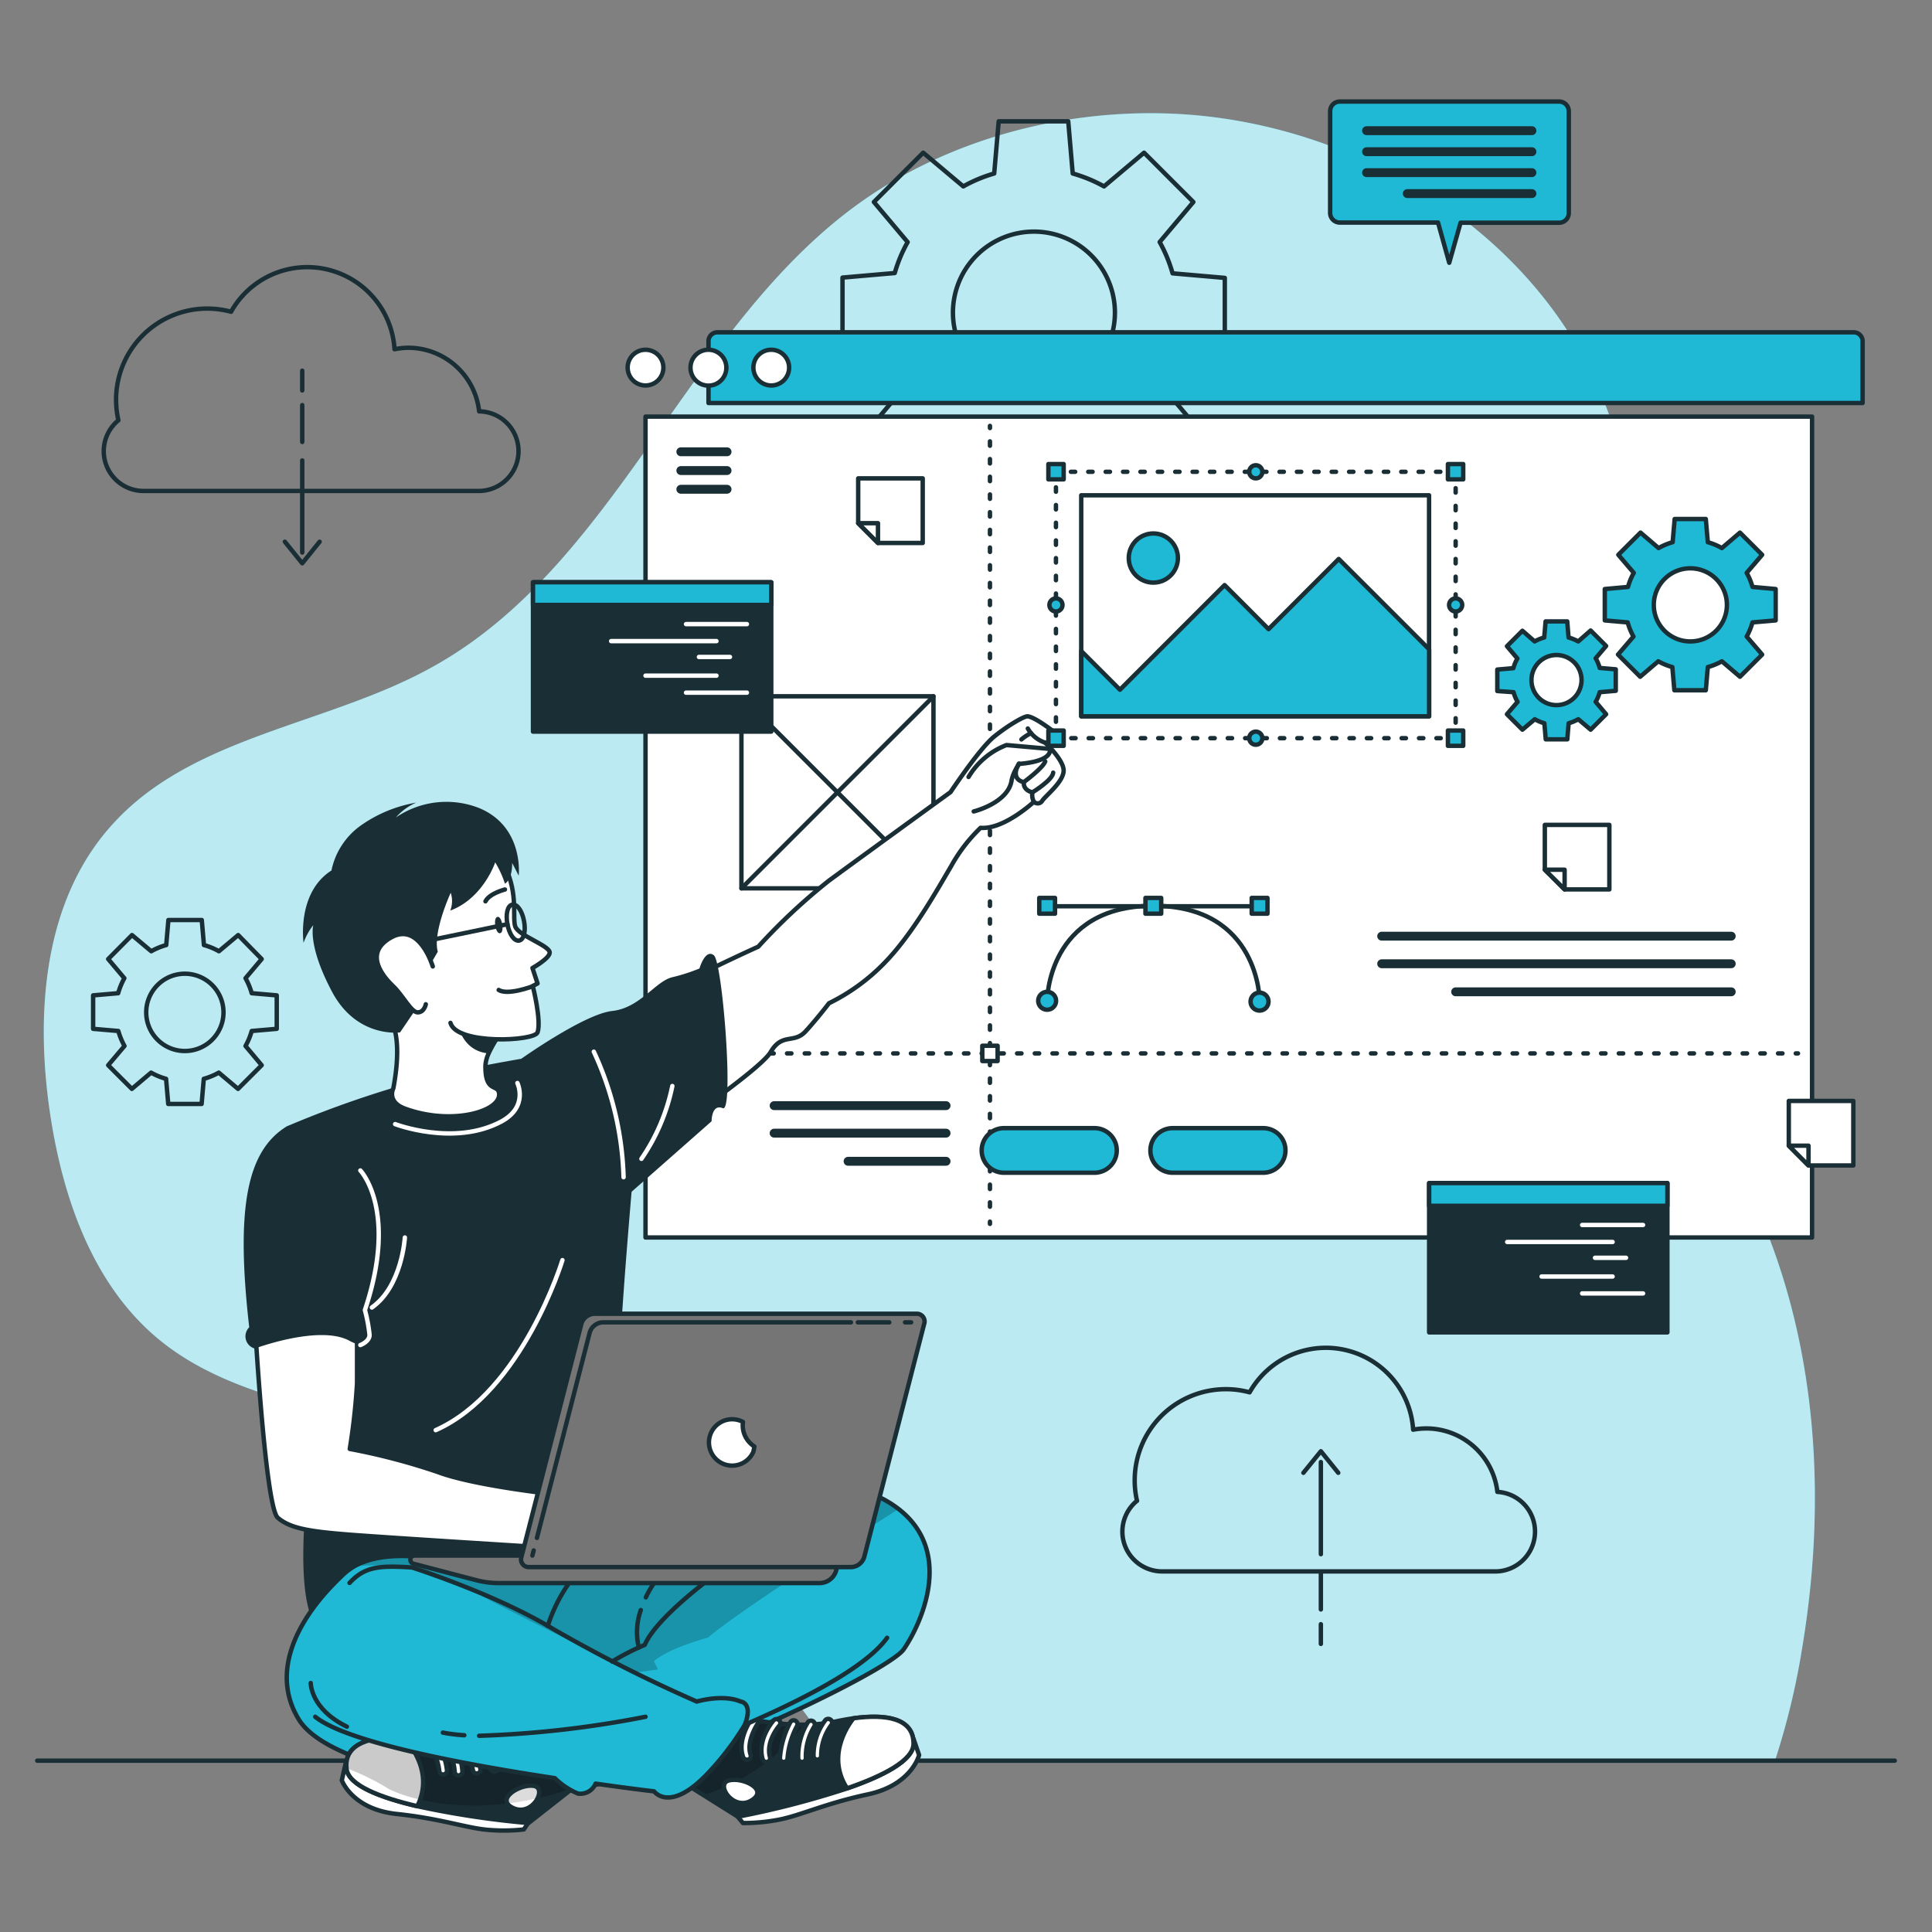 <svg id="Layer_1" data-name="Layer 1" xmlns="http://www.w3.org/2000/svg" xmlns:xlink="http://www.w3.org/1999/xlink" viewBox="0 0 250 250"><rect x="0" y="0" width="250" height="250" fill="#808080" stroke="none"/><defs><style>.cls-1,.cls-4{fill:#1fb9d5;}.cls-1,.cls-2,.cls-20,.cls-21,.cls-22,.cls-3,.cls-6,.cls-7,.cls-8,.cls-9{stroke:#1a2e35;}.cls-1,.cls-10,.cls-2,.cls-20,.cls-21,.cls-22,.cls-3,.cls-6,.cls-7,.cls-8,.cls-9{stroke-linecap:round;stroke-linejoin:round;}.cls-1,.cls-10,.cls-2,.cls-20,.cls-21,.cls-22,.cls-3,.cls-6,.cls-8,.cls-9{stroke-width:0.57px;}.cls-11,.cls-2{fill:#1a2e35;}.cls-15,.cls-3,.cls-5{fill:#fff;}.cls-5{opacity:0.7;}.cls-10,.cls-21,.cls-22,.cls-6,.cls-7,.cls-8,.cls-9{fill:none;}.cls-7{stroke-width:1.15px;}.cls-8{stroke-dasharray:0.57 1.72;}.cls-9{stroke-dasharray:0.57 1.72;}.cls-10{stroke:#fff;}.cls-12{clip-path:url(#clip-path);}.cls-13,.cls-17{fill-opacity:0.7;}.cls-13{opacity:0.3;}.cls-14{clip-path:url(#clip-path-2);}.cls-16{clip-path:url(#clip-path-3);}.cls-17{opacity:0.2;}.cls-18{clip-path:url(#clip-path-4);}.cls-19{clip-path:url(#clip-path-5);}.cls-20{fill:#757575;}.cls-21{stroke-dasharray:0.56 1.69;}.cls-22{stroke-dasharray:0.57 1.72;}</style><clipPath id="clip-path"><path class="cls-1" d="M38.66,222.49c3.89,6.33,23.63,9.31,34.4,9s41.78-15,43.88-18.07c2-2.88,6.73-12.39-.64-18.14a14.22,14.22,0,0,0-2-1.29c-5-2.73-38.64,5.89-38.64,5.89s-2.08-1.32-2.85-1.22c-2.34.3-4,2.2-8.75,3.55-3.32.95-12.37-2.7-18.15.43A8,8,0,0,0,44.16,204C38.76,209.11,34.78,216.15,38.66,222.49Z"/></clipPath><clipPath id="clip-path-2"><path class="cls-2" d="M78.45,228l-10.06,7.9A115,115,0,0,1,54,233.72h0c-4.76-1.11-8.93-2.69-9.16-4.86-.35-3.3,3.18-4.2,7.37-4.08.78,0,1.59.08,2.4.17,6.7.72,15.23-3,15.23-3Z"/></clipPath><clipPath id="clip-path-3"><path class="cls-3" d="M69.07,231.09c1.81.3-.18,4-2.64,2.88S67.26,230.8,69.07,231.09Z"/></clipPath><clipPath id="clip-path-4"><path class="cls-3" d="M54,233.72c-4.76-1.11-8.93-2.69-9.16-4.86-.35-3.3,3.18-4.2,7.37-4.08C52.34,225,56.4,228.89,54,233.72Z"/></clipPath><clipPath id="clip-path-5"><path class="cls-2" d="M84.64,228.28l10.84,6.8a114.78,114.78,0,0,0,14.13-3.66h0c4.62-1.59,8.6-3.61,8.6-5.79,0-3.32-3.6-3.84-7.76-3.28-.77.1-1.57.25-2.36.42-6.6,1.42-15.46-1.37-15.46-1.37Z"/></clipPath></defs><path class="cls-4" d="M229.68,227.83H108.32c-.49-.78-1-1.56-1.49-2.33-13.06-19.87-34-34-56.79-40.68-10.23-3-21.31-4.75-29.52-11.53-8.46-7-12.34-18.1-14-28.93-2-13.11-.94-27.81,8-37.65C24.91,95.15,42.43,93.86,56,86.28c23.44-13,32.53-42.74,53.85-59C123.35,17,141.55,13,157.81,15.26c23.1,3.2,44.82,18.67,51.35,41.35a57.25,57.25,0,0,1,2,20.34c-1,13.53-3.95,27.24-1.21,40.53,3,14.65,12.56,27,18.25,40.85,7.09,17.22,8.07,36.54,5,54.92A95.3,95.3,0,0,1,229.68,227.83Z"/><path class="cls-5" d="M229.68,227.83H108.32c-.49-.78-1-1.56-1.49-2.33-13.06-19.87-34-34-56.79-40.68-10.23-3-21.31-4.75-29.52-11.53-8.46-7-12.34-18.1-14-28.93-2-13.11-.94-27.81,8-37.65C24.91,95.15,42.43,93.86,56,86.28c23.44-13,32.53-42.74,53.85-59C123.35,17,141.55,13,157.81,15.26c23.1,3.2,44.82,18.67,51.35,41.35a57.25,57.25,0,0,1,2,20.34c-1,13.53-3.95,27.24-1.21,40.53,3,14.65,12.56,27,18.25,40.85,7.09,17.22,8.07,36.54,5,54.92A95.3,95.3,0,0,1,229.68,227.83Z"/><line class="cls-6" x1="245.18" y1="227.83" x2="4.82" y2="227.83"/><path class="cls-6" d="M115.78,45.54a18.67,18.67,0,0,0,1.67,4.05l-4.37,5.18,6.38,6.38,5.19-4.36a18.27,18.27,0,0,0,4,1.67l.58,6.76h9l.58-6.76a18.47,18.47,0,0,0,4.05-1.67l5.18,4.36,6.38-6.38-4.36-5.18a18.67,18.67,0,0,0,1.67-4.05l6.76-.58v-9l-6.76-.59a18.67,18.67,0,0,0-1.67-4.05l4.36-5.18-6.38-6.38-5.18,4.36a19,19,0,0,0-4.05-1.67l-.58-6.75h-9l-.58,6.75a18.76,18.76,0,0,0-4,1.67l-5.19-4.36-6.38,6.38,4.37,5.19a18.39,18.39,0,0,0-1.67,4l-6.76.59v9Zm7.53-5.09a10.48,10.48,0,1,1,10.48,10.48A10.49,10.49,0,0,1,123.31,40.45Z"/><path class="cls-6" d="M15.31,133.41a9.43,9.43,0,0,0,.8,1.94L14,137.84l3.06,3.06,2.49-2.1a8.71,8.71,0,0,0,1.94.8l.28,3.25h4.32l.28-3.25a8.52,8.52,0,0,0,1.94-.8l2.49,2.1,3.06-3.06-2.09-2.49a8.91,8.91,0,0,0,.8-1.94l3.24-.28V128.8l-3.24-.28a8.91,8.91,0,0,0-.8-1.94l2.09-2.48L30.82,121l-2.49,2.09a8.52,8.52,0,0,0-1.94-.8l-.28-3.24H21.79l-.28,3.24a8.71,8.71,0,0,0-1.94.8L17.08,121,14,124.1l2.09,2.48a9.43,9.43,0,0,0-.8,1.94l-3.24.28v4.33ZM18.92,131a5,5,0,1,1,5,5A5,5,0,0,1,18.92,131Z"/><path class="cls-6" d="M15.32,54.39a12.32,12.32,0,0,1-.3-2.66,11.8,11.8,0,0,1,11.8-11.8,12,12,0,0,1,3.08.41,11.31,11.31,0,0,1,21.15,4.85A9.71,9.71,0,0,1,52.76,45,9.24,9.24,0,0,1,62,53.23a5.15,5.15,0,0,1-.11,10.3H18.58a5.15,5.15,0,0,1-3.26-9.14Z"/><line class="cls-6" x1="39.11" y1="59.58" x2="39.11" y2="71.5"/><line class="cls-6" x1="39.11" y1="52.42" x2="39.11" y2="57.19"/><line class="cls-6" x1="39.11" y1="47.97" x2="39.11" y2="50.52"/><polyline class="cls-6" points="41.36 70.1 39.11 72.89 36.86 70.1"/><path class="cls-6" d="M147.13,194.21a11.58,11.58,0,0,1-.3-2.65,11.79,11.79,0,0,1,11.79-11.8,11.56,11.56,0,0,1,3.08.41A11.32,11.32,0,0,1,182.86,185a9.54,9.54,0,0,1,1.71-.16,9.26,9.26,0,0,1,9.19,8.21,5.15,5.15,0,0,1-.12,10.29H150.38a5.15,5.15,0,0,1-3.25-9.14Z"/><line class="cls-6" x1="170.92" y1="201.11" x2="170.92" y2="189.19"/><line class="cls-6" x1="170.92" y1="208.26" x2="170.92" y2="203.49"/><line class="cls-6" x1="170.92" y1="212.72" x2="170.92" y2="210.17"/><polyline class="cls-6" points="168.66 190.58 170.92 187.79 173.17 190.58"/><path class="cls-1" d="M91.66,43H241a0,0,0,0,1,0,0V51a1.15,1.15,0,0,1-1.15,1.15h-147A1.15,1.15,0,0,1,91.66,51V43a0,0,0,0,1,0,0Z" transform="translate(332.68 95.15) rotate(-180)"/><rect class="cls-3" x="83.53" y="53.91" width="150.95" height="106.22" transform="translate(318.01 214.04) rotate(-180)"/><path class="cls-3" d="M81.22,47.57a2.31,2.31,0,1,0,2.31-2.31A2.3,2.3,0,0,0,81.22,47.57Z"/><path class="cls-3" d="M89.35,47.57a2.32,2.32,0,1,0,2.31-2.31A2.31,2.31,0,0,0,89.35,47.57Z"/><path class="cls-3" d="M97.49,47.57a2.31,2.31,0,1,0,2.31-2.31A2.3,2.3,0,0,0,97.49,47.57Z"/><line class="cls-7" x1="88.1" y1="58.46" x2="94.08" y2="58.46"/><line class="cls-7" x1="88.1" y1="60.89" x2="94.08" y2="60.89"/><line class="cls-7" x1="88.1" y1="63.31" x2="94.08" y2="63.31"/><line class="cls-7" x1="224.02" y1="121.14" x2="178.79" y2="121.14"/><line class="cls-7" x1="224.02" y1="124.71" x2="178.79" y2="124.71"/><line class="cls-7" x1="224.02" y1="128.34" x2="188.36" y2="128.34"/><line class="cls-6" x1="128.1" y1="55.11" x2="128.1" y2="55.39"/><line class="cls-8" x1="128.1" y1="57.11" x2="128.1" y2="157.22"/><line class="cls-6" x1="128.1" y1="158.08" x2="128.1" y2="158.37"/><line class="cls-6" x1="232.66" y1="136.31" x2="232.37" y2="136.31"/><line class="cls-9" x1="230.65" y1="136.31" x2="86.99" y2="136.31"/><line class="cls-6" x1="86.13" y1="136.31" x2="85.84" y2="136.31"/><rect class="cls-3" x="127.11" y="135.32" width="1.98" height="1.98" transform="translate(256.2 272.62) rotate(-180)"/><path class="cls-1" d="M173.37,13.14H201.7A1.25,1.25,0,0,1,203,14.39V27.57a1.25,1.25,0,0,1-1.25,1.25H189L187.53,34l-1.45-5.2H173.37a1.25,1.25,0,0,1-1.25-1.25V14.39A1.25,1.25,0,0,1,173.37,13.14Z"/><line class="cls-7" x1="198.23" y1="16.91" x2="176.83" y2="16.91"/><line class="cls-7" x1="198.23" y1="19.63" x2="176.83" y2="19.63"/><line class="cls-7" x1="198.23" y1="22.34" x2="176.83" y2="22.34"/><line class="cls-7" x1="198.23" y1="25.05" x2="182.1" y2="25.05"/><rect class="cls-2" x="184.92" y="153.1" width="30.83" height="19.32" transform="translate(400.68 325.51) rotate(-180)"/><rect class="cls-1" x="184.92" y="153.1" width="30.83" height="2.94" transform="translate(400.68 309.13) rotate(-180)"/><line class="cls-10" x1="212.61" y1="158.51" x2="204.73" y2="158.51"/><line class="cls-10" x1="208.67" y1="160.71" x2="195.03" y2="160.71"/><line class="cls-10" x1="210.41" y1="162.76" x2="206.39" y2="162.76"/><line class="cls-10" x1="208.67" y1="165.18" x2="199.48" y2="165.18"/><line class="cls-10" x1="212.61" y1="167.37" x2="204.73" y2="167.37"/><line class="cls-6" x1="136.01" y1="117.27" x2="162.48" y2="117.27"/><path class="cls-6" d="M135.5,129.5s0-12.29,13.74-12.29S163,129.5,163,129.5"/><circle class="cls-1" cx="135.5" cy="129.5" r="1.16"/><path class="cls-1" d="M164.14,129.5a1.16,1.16,0,0,0-2.31,0,1.16,1.16,0,1,0,2.31,0Z"/><rect class="cls-1" x="134.48" y="116.19" width="2.04" height="2.04"/><rect class="cls-1" x="148.22" y="116.19" width="2.04" height="2.04"/><rect class="cls-1" x="161.97" y="116.19" width="2.04" height="2.04"/><path class="cls-1" d="M210.62,80.54a8.38,8.38,0,0,0,.75,1.83l-2,2.33,2.87,2.87,2.34-2a8.3,8.3,0,0,0,1.82.75l.26,3h4.07l.26-3a8.3,8.3,0,0,0,1.82-.75l2.34,2,2.87-2.87-2-2.33a8.38,8.38,0,0,0,.75-1.83l3-.26V76.22l-3-.27a8.3,8.3,0,0,0-.75-1.82l2-2.34-2.87-2.87-2.34,2a8.33,8.33,0,0,0-1.82-.76l-.26-3H216.7l-.26,3a8.33,8.33,0,0,0-1.82.76l-2.34-2-2.87,2.87,2,2.34a8.3,8.3,0,0,0-.75,1.82l-3,.27v4.06ZM214,78.25A4.73,4.73,0,1,1,218.74,83,4.72,4.72,0,0,1,214,78.25Z"/><path class="cls-1" d="M195.85,89.57a5.5,5.5,0,0,0,.52,1.25L195,92.42l2,2,1.6-1.35a5.91,5.91,0,0,0,1.24.52l.18,2.08h2.79l.17-2.08a6,6,0,0,0,1.25-.52l1.6,1.35,2-2-1.35-1.6a5.5,5.5,0,0,0,.52-1.25l2.08-.18V86.61L207,86.43a5.5,5.5,0,0,0-.52-1.25l1.35-1.59-2-2L204.22,83a6,6,0,0,0-1.25-.51l-.17-2.08H200l-.18,2.08a5.88,5.88,0,0,0-1.24.51L197,81.62l-2,2,1.35,1.59a5.5,5.5,0,0,0-.52,1.25l-2.08.18v2.78ZM198.17,88a3.24,3.24,0,1,1,3.23,3.24A3.23,3.23,0,0,1,198.17,88Z"/><line class="cls-7" x1="122.42" y1="143.07" x2="100.17" y2="143.07"/><line class="cls-7" x1="122.42" y1="146.63" x2="100.17" y2="146.63"/><line class="cls-7" x1="122.42" y1="150.27" x2="109.74" y2="150.27"/><path class="cls-1" d="M151.74,151.75h11.71a2.89,2.89,0,0,0,2.89-2.89h0a2.88,2.88,0,0,0-2.89-2.88H151.74a2.88,2.88,0,0,0-2.88,2.88h0A2.88,2.88,0,0,0,151.74,151.75Z"/><path class="cls-1" d="M129.91,151.75h11.71a2.89,2.89,0,0,0,2.89-2.89h0a2.88,2.88,0,0,0-2.89-2.88H129.91a2.88,2.88,0,0,0-2.88,2.88h0A2.88,2.88,0,0,0,129.91,151.75Z"/><rect class="cls-3" x="95.95" y="90.11" width="24.85" height="24.85" transform="translate(216.74 205.06) rotate(-180)"/><line class="cls-3" x1="120.79" y1="90.11" x2="95.95" y2="114.95"/><line class="cls-3" x1="95.95" y1="90.11" x2="120.79" y2="114.95"/><rect class="cls-2" x="68.97" y="75.35" width="30.83" height="19.32" transform="translate(168.77 170.02) rotate(-180)"/><rect class="cls-1" x="68.97" y="75.35" width="30.83" height="2.94" transform="translate(168.77 153.63) rotate(-180)"/><line class="cls-10" x1="96.65" y1="80.76" x2="88.77" y2="80.76"/><line class="cls-10" x1="92.71" y1="82.96" x2="79.08" y2="82.96"/><line class="cls-10" x1="94.46" y1="85.01" x2="90.44" y2="85.01"/><line class="cls-10" x1="92.71" y1="87.43" x2="83.53" y2="87.43"/><line class="cls-10" x1="96.65" y1="89.63" x2="88.77" y2="89.63"/><polygon class="cls-3" points="111.05 61.9 111.05 67.7 113.61 70.26 119.4 70.26 119.4 61.9 111.05 61.9"/><polygon class="cls-3" points="111.05 67.7 113.61 70.26 113.61 67.7 111.05 67.7"/><polygon class="cls-3" points="199.9 106.74 199.9 112.54 202.46 115.09 208.25 115.09 208.25 106.74 199.9 106.74"/><polygon class="cls-3" points="199.9 112.54 202.46 115.09 202.46 112.54 199.9 112.54"/><polygon class="cls-3" points="231.47 142.46 231.47 148.25 234.02 150.81 239.82 150.81 239.82 142.46 231.47 142.46"/><polygon class="cls-3" points="231.47 148.25 234.02 150.81 234.02 148.25 231.47 148.25"/><path class="cls-3" d="M126.89,107.12c3,.26,6.9-3.37,6.9-3.37a.68.68,0,0,0,1.08-.14c.5-.71,2.64-2.36,2.76-3.79s-2.41-3.73-2.41-3.73c1.95.53,2.16-.61,2.16-.61s-3.28-2.71-4.43-2.79c-.45,0-2.41,1.1-4.3,2.62S123,102.5,123,102.5s-12.56,9.12-15.73,11.45a77.6,77.6,0,0,0-9.15,8.55S81.41,130,76.84,134.14l6.21,14.72s15.16-10.15,16.67-12.72,3-1,4.55-2.71,3-3.61,3-3.61a25.79,25.79,0,0,0,7.21-5.25c3.54-3.63,6.66-9.2,8.62-12.53A20.75,20.75,0,0,1,126.89,107.12Z"/><path class="cls-3" d="M126,105s4.52-1.1,4.91-4.08a5.52,5.52,0,0,1,1-2.08s4.22-.21,3.95-1.93l-5.62-.5a9.81,9.81,0,0,0-4.91,4.13"/><path class="cls-6" d="M133.79,103.75a1.8,1.8,0,0,1-.19-1.22s-1.24-.23-1.11-1.33c0,0-1.84-.22-.65-2.39"/><path class="cls-6" d="M132.49,101.2s2.48-1.83,2.76-2.67"/><path class="cls-6" d="M133.6,102.53s2.63-1.61,2.68-2.55"/><path class="cls-6" d="M133,94.27a4,4,0,0,0,2.22,1.82"/><path class="cls-6" d="M133.41,94.86a6.73,6.73,0,0,0-1.24.82"/><path class="cls-11" d="M37.11,145.75a134.68,134.68,0,0,1,20-6.7c10.1-2.37,26.41-4.48,26.41-4.48s-4.49,45.86-3.31,48.61,8.29,12,8.29,12-38.44,15-45.14,16.27-3.2-22-3.2-22S33.17,159.93,37.11,145.75Z"/><path class="cls-3" d="M50.9,140.82s-.91,1.74,1.49,2.63c6.22,2.29,12.85.27,12.15-2.17-.27-.93-1.81,0-1.72-3.48a4.54,4.54,0,0,1,.42-1.52,15.56,15.56,0,0,1,1.58-2.65C65.88,132.16,67,131,67,131s-9.88-6.31-17.21,0C49.75,131,52.48,132.35,50.9,140.82Z"/><path class="cls-4" d="M38.66,222.49c3.89,6.33,23.63,9.31,34.4,9s41.78-15,43.88-18.07c2-2.88,6.73-12.39-.64-18.14a14.22,14.22,0,0,0-2-1.29c-5-2.73-38.64,5.89-38.64,5.89s-2.08-1.32-2.85-1.22c-2.34.3-4,2.2-8.75,3.55-3.32.95-12.37-2.7-18.15.43A8,8,0,0,0,44.16,204C38.76,209.11,34.78,216.15,38.66,222.49Z"/><g class="cls-12"><path class="cls-13" d="M45.92,202.67a26.36,26.36,0,0,1,14.89,3c4.38,2.58,25,12.53,25,12.53a11.62,11.62,0,0,0-1.2-3.23c1.94-1.72,7-3.07,7-3.07,3.94-3.36,19.56-13.39,24.64-16.62a14.22,14.22,0,0,0-2-1.29c-5-2.73-38.64,5.89-38.64,5.89s-2.08-1.32-2.85-1.22c-2.34.3-4,2.2-8.75,3.55C60.75,203.19,51.7,199.54,45.92,202.67Z"/></g><path class="cls-6" d="M38.66,222.49c3.89,6.33,23.63,9.31,34.4,9s41.78-15,43.88-18.07c2-2.88,6.73-12.39-.64-18.14a14.22,14.22,0,0,0-2-1.29c-5-2.73-38.64,5.89-38.64,5.89s-2.08-1.32-2.85-1.22c-2.34.3-4,2.2-8.75,3.55-3.32.95-12.37-2.7-18.15.43A8,8,0,0,0,44.16,204C38.76,209.11,34.78,216.15,38.66,222.49Z"/><path class="cls-3" d="M44.72,228.21l-.49,2.16s1.32,3.75,7.13,4.36,9.25,1.9,12,2.07a23.68,23.68,0,0,0,4.42-.07l.57-.85Z"/><path class="cls-11" d="M78.45,228l-10.06,7.9A115,115,0,0,1,54,233.72h0c-4.76-1.11-8.93-2.69-9.16-4.86-.35-3.3,3.18-4.2,7.37-4.08.78,0,1.59.08,2.4.17,6.7.72,15.23-3,15.23-3Z"/><g class="cls-14"><path class="cls-13" d="M44.79,228.78a31.69,31.69,0,0,1,5.6,2.76s9.35,4.81,23.71-.15L78.45,228l-8.66-6s-8.52,3.71-15.23,3c-.82-.08-1.62-.14-2.4-.15C48,224.66,44.5,225.54,44.79,228.78Z"/></g><path class="cls-6" d="M78.45,228l-10.06,7.9A115,115,0,0,1,54,233.72h0c-4.76-1.11-8.93-2.69-9.16-4.86-.35-3.3,3.18-4.2,7.37-4.08.78,0,1.59.08,2.4.17,6.7.72,15.23-3,15.23-3Z"/><path class="cls-15" d="M69.07,231.09c1.81.3-.18,4-2.64,2.88S67.26,230.8,69.07,231.09Z"/><g class="cls-16"><path class="cls-17" d="M65.66,233.37a38.3,38.3,0,0,0,3.91-.68c.35-.73.27-1.47-.5-1.6C67.55,230.84,65,232.25,65.66,233.37Z"/></g><path class="cls-6" d="M69.07,231.09c1.81.3-.18,4-2.64,2.88S67.26,230.8,69.07,231.09Z"/><path class="cls-15" d="M54,233.72c-4.76-1.11-8.93-2.69-9.16-4.86-.35-3.3,3.18-4.2,7.37-4.08C52.34,225,56.4,228.89,54,233.72Z"/><g class="cls-18"><path class="cls-13" d="M44.79,228.78a31.69,31.69,0,0,1,5.6,2.76,18.37,18.37,0,0,0,3.93,1.31c1.61-4.42-2-7.9-2.16-8.06C48,224.66,44.5,225.54,44.79,228.78Z"/></g><path class="cls-6" d="M54,233.72c-4.76-1.11-8.93-2.69-9.16-4.86-.35-3.3,3.18-4.2,7.37-4.08C52.34,225,56.4,228.89,54,233.72Z"/><path class="cls-3" d="M57.36,229.62h0a.49.49,0,0,1-.52-.47,6.72,6.72,0,0,0-1.72-3.79.5.5,0,0,1,.72-.69,7.71,7.71,0,0,1,2,4.43A.5.5,0,0,1,57.36,229.62Z"/><path class="cls-3" d="M59.35,229.74h0a.49.49,0,0,1-.51-.49,7.32,7.32,0,0,0-1.53-3.94.5.5,0,0,1,.07-.7.52.52,0,0,1,.71.07,8.39,8.39,0,0,1,1.75,4.55A.52.52,0,0,1,59.35,229.74Z"/><path class="cls-3" d="M61.73,229.49h0a.5.5,0,0,1-.54-.46,11,11,0,0,0-1.66-4,.5.5,0,1,1,.83-.55A11.7,11.7,0,0,1,62.18,229,.51.51,0,0,1,61.73,229.49Z"/><path class="cls-3" d="M64,229.25h-.14a.5.5,0,0,1-.41-.57c.36-2.12-1.61-3.93-1.63-3.95a.49.49,0,0,1,0-.7.5.5,0,0,1,.7,0c.1.09,2.39,2.2,2,4.85A.52.52,0,0,1,64,229.25Z"/><path class="cls-3" d="M66.44,228.66h-.17a.5.5,0,0,1-.37-.6c.43-1.88-1.43-4-1.45-4a.49.49,0,0,1,0-.7.5.5,0,0,1,.7,0c.09.1,2.22,2.54,1.67,4.93A.5.5,0,0,1,66.44,228.66Z"/><path class="cls-3" d="M118.21,225l.72,2.1s-.92,3.87-6.63,5.09-9,2.86-11.76,3.32a23.58,23.58,0,0,1-4.4.39l-.66-.79Z"/><path class="cls-11" d="M84.64,228.28l10.84,6.8a114.78,114.78,0,0,0,14.13-3.66h0c4.62-1.59,8.6-3.61,8.6-5.79,0-3.32-3.6-3.84-7.76-3.28-.77.1-1.57.25-2.36.42-6.6,1.42-15.46-1.37-15.46-1.37Z"/><g class="cls-19"><path class="cls-13" d="M84.64,228.28l6.38,4A25.71,25.71,0,0,0,104,223.16a42.82,42.82,0,0,1-11.33-1.77Z"/></g><path class="cls-6" d="M84.64,228.28l10.84,6.8a114.78,114.78,0,0,0,14.13-3.66h0c4.62-1.59,8.6-3.61,8.6-5.79,0-3.32-3.6-3.84-7.76-3.28-.77.1-1.57.25-2.36.42-6.6,1.42-15.46-1.37-15.46-1.37Z"/><path class="cls-3" d="M109.61,231.41c4.62-1.59,8.6-3.61,8.6-5.79,0-3.32-3.6-3.84-7.76-3.28C110.29,222.54,106.66,226.87,109.61,231.41Z"/><path class="cls-3" d="M105.79,227.7h0a.5.5,0,0,0,.47-.53,6.7,6.7,0,0,1,1.31-3.95.48.48,0,0,0-.09-.69.5.5,0,0,0-.7.08,7.6,7.6,0,0,0-1.51,4.62A.49.49,0,0,0,105.79,227.7Z"/><path class="cls-3" d="M103.82,228h0a.49.49,0,0,0,.46-.53,7.39,7.39,0,0,1,1.1-4.08.5.5,0,0,0-.83-.55,8.29,8.29,0,0,0-1.26,4.71A.5.5,0,0,0,103.82,228Z"/><path class="cls-3" d="M101.42,228h0a.5.5,0,0,0,.49-.51,10.75,10.75,0,0,1,1.23-4.15.5.5,0,0,0-.21-.67.49.49,0,0,0-.67.2,11.64,11.64,0,0,0-1.34,4.64A.49.49,0,0,0,101.42,228Z"/><path class="cls-3" d="M99.16,228l.13,0a.51.51,0,0,0,.35-.62c-.58-2.06,1.19-4.07,1.21-4.09a.5.5,0,0,0-.75-.67c-.08.1-2.14,2.43-1.42,5A.5.5,0,0,0,99.16,228Z"/><path class="cls-3" d="M96.66,227.7a.41.41,0,0,0,.16,0,.49.49,0,0,0,.31-.63c-.63-1.83,1-4.15,1-4.17a.5.5,0,0,0-.81-.58c-.08.11-2,2.75-1.15,5.07A.5.5,0,0,0,96.66,227.7Z"/><path class="cls-3" d="M94.3,230.39c-1.78.49.6,4,2.93,2.59S96.07,229.91,94.3,230.39Z"/><path class="cls-1" d="M114.79,211.93c-2.66,3.73-10.55,7.85-18.41,11.25a36.75,36.75,0,0,1-4.93,6.44c-4.84,5-6.81,2.18-6.81,2.18s-3-.34-7.57-1a2.14,2.14,0,0,1-2.28,1.29,9.42,9.42,0,0,1-3-2c-11.39-1.72-26.86-4.58-31-7.94"/><path class="cls-6" d="M45.23,204.83c2-2.16,3.94-2.26,8.08-2,0,0,10.8,3.43,18.33,8a190.74,190.74,0,0,0,18.52,9.35s3.35-1,5.68,0c0,0,1.64.13.54,3"/><path class="cls-6" d="M40.21,217.78s-.06,3.34,4.68,5.65"/><path class="cls-6" d="M92.43,203.85s-7.48,5.4-9,9A31.11,31.11,0,0,0,79.22,215"/><path class="cls-6" d="M82.92,208.34a8.55,8.55,0,0,0-.26,4.83"/><path class="cls-6" d="M84.64,204.83a13.29,13.29,0,0,0-1.07,1.87"/><path class="cls-6" d="M74,204.34a20.5,20.5,0,0,0-3.12,6.06"/><path class="cls-6" d="M60.08,224.54a21.38,21.38,0,0,1-2.77-.34"/><path class="cls-6" d="M83.53,222.15A133,133,0,0,1,62,224.61"/><path class="cls-3" d="M33,171.48s1.35,23.53,2.94,24.91,4.1,1.77,8.86,2.16,25.77,1.69,25.77,1.69l2.24-6.75s-11.17-1.14-16.13-3a82.57,82.57,0,0,0-11.42-3,82.14,82.14,0,0,0,.94-8.48V167"/><path class="cls-11" d="M37.11,145.75c-5.13,3.15-6.64,10.44-4.86,26a1.64,1.64,0,0,0,.72,2.75s8.37-3.13,12.26-1,2.89-3,2.89-3,1.6-14.32-1.95-16.91"/><path class="cls-10" d="M46.63,151.46s4.93,5.12.59,18.06a20.6,20.6,0,0,1,.6,3.22c0,.87-1.19,1.31-1.19,1.31"/><path class="cls-10" d="M52.39,160.13s-.36,6.31-4.27,9.06"/><path class="cls-10" d="M51.13,145.46s7.63,2.92,13.71-.32c3.6-1.92,2.11-5,2.11-5"/><path class="cls-20" d="M106,204.85H64.47a11.4,11.4,0,0,1-2.78-.36l-8.2-2.15a.55.55,0,0,1-.39-.52h0a.53.53,0,0,1,.53-.53h54.12a.54.54,0,0,1,.54.53v.78A2.25,2.25,0,0,1,106,204.85Z"/><path class="cls-20" d="M110.16,202.78H68.48a1,1,0,0,1-1-1.34l7.73-30.06A1.83,1.83,0,0,1,76.9,170h41.68a1,1,0,0,1,1,1.34l-7.73,30.06A1.83,1.83,0,0,1,110.16,202.78Z"/><line class="cls-6" x1="117.11" y1="171.11" x2="117.9" y2="171.11"/><line class="cls-6" x1="111" y1="171.11" x2="115.07" y2="171.11"/><path class="cls-6" d="M69.48,199l6.82-26.54A1.84,1.84,0,0,1,78,171.11h32.11"/><line class="cls-6" x1="68.89" y1="201.29" x2="69.06" y2="200.63"/><path class="cls-3" d="M97.61,187.17a4,4,0,0,1-.14.72,3,3,0,1,1-1.86-4.11,2.27,2.27,0,0,1,.53.22A3.24,3.24,0,0,0,97.61,187.17Z"/><path class="cls-11" d="M79.22,130.82c3.6-.39,5.57-3.82,7.74-4.36a23.36,23.36,0,0,0,3.55-1.14s.75-2.61,1.87-1.7S95,144,93.53,143.4s-1.45,1.69-1.45,1.69l-13.39,11.8L67.46,137S75.61,131.21,79.22,130.82Z"/><polyline class="cls-6" points="188.36 61.34 188.36 61.05 188.07 61.05"/><line class="cls-21" x1="186.38" y1="61.05" x2="137.77" y2="61.05"/><polyline class="cls-6" points="136.93 61.05 136.64 61.05 136.64 61.34"/><line class="cls-22" x1="136.64" y1="63.06" x2="136.64" y2="94.37"/><polyline class="cls-6" points="136.64 95.23 136.64 95.52 136.93 95.52"/><line class="cls-21" x1="138.62" y1="95.52" x2="187.23" y2="95.52"/><polyline class="cls-6" points="188.07 95.52 188.36 95.52 188.36 95.23"/><line class="cls-22" x1="188.36" y1="93.51" x2="188.36" y2="62.2"/><circle class="cls-1" cx="162.5" cy="61.05" r="0.85"/><circle class="cls-1" cx="188.36" cy="78.28" r="0.85"/><circle class="cls-1" cx="162.5" cy="95.52" r="0.85"/><circle class="cls-1" cx="136.64" cy="78.28" r="0.85"/><rect class="cls-1" x="135.65" y="94.53" width="1.98" height="1.98" transform="translate(273.29 191.04) rotate(-180)"/><rect class="cls-1" x="135.65" y="60.06" width="1.98" height="1.98" transform="translate(273.29 122.09) rotate(-180)"/><rect class="cls-1" x="187.37" y="94.53" width="1.98" height="1.98" transform="translate(376.71 191.04) rotate(-180)"/><rect class="cls-1" x="187.37" y="60.06" width="1.98" height="1.98" transform="translate(376.71 122.09) rotate(-180)"/><rect class="cls-3" x="139.92" y="64.1" width="45.01" height="28.6" transform="translate(324.84 156.79) rotate(-180)"/><polygon class="cls-1" points="139.92 84.25 144.92 89.25 158.46 75.71 164.15 81.41 173.23 72.33 184.93 84.02 184.93 92.69 139.92 92.69 139.92 84.25"/><circle class="cls-1" cx="149.24" cy="72.21" r="3.18"/><path class="cls-10" d="M76.84,136.09a41.25,41.25,0,0,1,3.85,16.24"/><path class="cls-10" d="M87,140.53a25.72,25.72,0,0,1-4,9.42"/><path class="cls-10" d="M72.78,163.06s-5.16,17-16.4,22"/><path class="cls-11" d="M59.19,132.31s.49,3.71,4.05,4a15.56,15.56,0,0,1,1.58-2.65A49.75,49.75,0,0,0,59.19,132.31Z"/><path class="cls-3" d="M51.6,132.57s-6,.73-8.45-7.27-.54-14,9.33-16.93c5.47-1.61,10.93-.31,12.9,3.83,1.69,3.55.9,6.49,1.29,7.68s4.46,2.47,4.46,3.38c0,.76-2.23,2-2.23,2l.66,2-.62.33s1.14,4.47.62,6c-.39,1.15-10.48,1.63-11.27-1.23"/><path class="cls-6" d="M65.34,115.1s-2,.5-2.52,1.53"/><path class="cls-11" d="M65,119.64c.08.58,0,1.08-.3,1.12s-.52-.41-.61-1,0-1.08.3-1.12S64.9,119.07,65,119.64Z"/><path class="cls-6" d="M68.94,127.62s-3.21,1.23-4.41.48"/><path class="cls-6" d="M67.81,119.19c.24,1.28,0,2.41-.64,2.52s-1.27-.84-1.51-2.12,0-2.42.64-2.53S67.57,117.9,67.81,119.19Z"/><path class="cls-11" d="M42.89,112.64a9.49,9.49,0,0,1,3.74-5.78,17.51,17.51,0,0,1,7.23-3,7.24,7.24,0,0,0-2.63,1.92A11.58,11.58,0,0,1,62,104.56c5.85,2.43,5.12,8.75,5.12,8.75l-.85-1.65s.1,2-.93,2.69a13.08,13.08,0,0,0-1.26-2.76s-1.55,4.66-5.82,6.24a3.36,3.36,0,0,0,.06-2.3s-2.36,5.12-1.67,7.62l-.76,1.31S53.18,121.71,51,124c-1.27,1.32,2.43,6.31,3,6.31l-2.23,3.28s-5.58.8-8.8-5.25-2.43-8.63-2.43-8.63A8,8,0,0,0,39.28,122S38.36,115.53,42.89,112.64Z"/><path class="cls-3" d="M56,125.06s-1.71-5.8-5.38-3.76-1,5.13.26,6.32S53.2,131,54.05,131s1.05-1.05,1.05-1.05"/><line class="cls-6" x1="65.66" y1="119.59" x2="55.43" y2="121.71"/></svg>